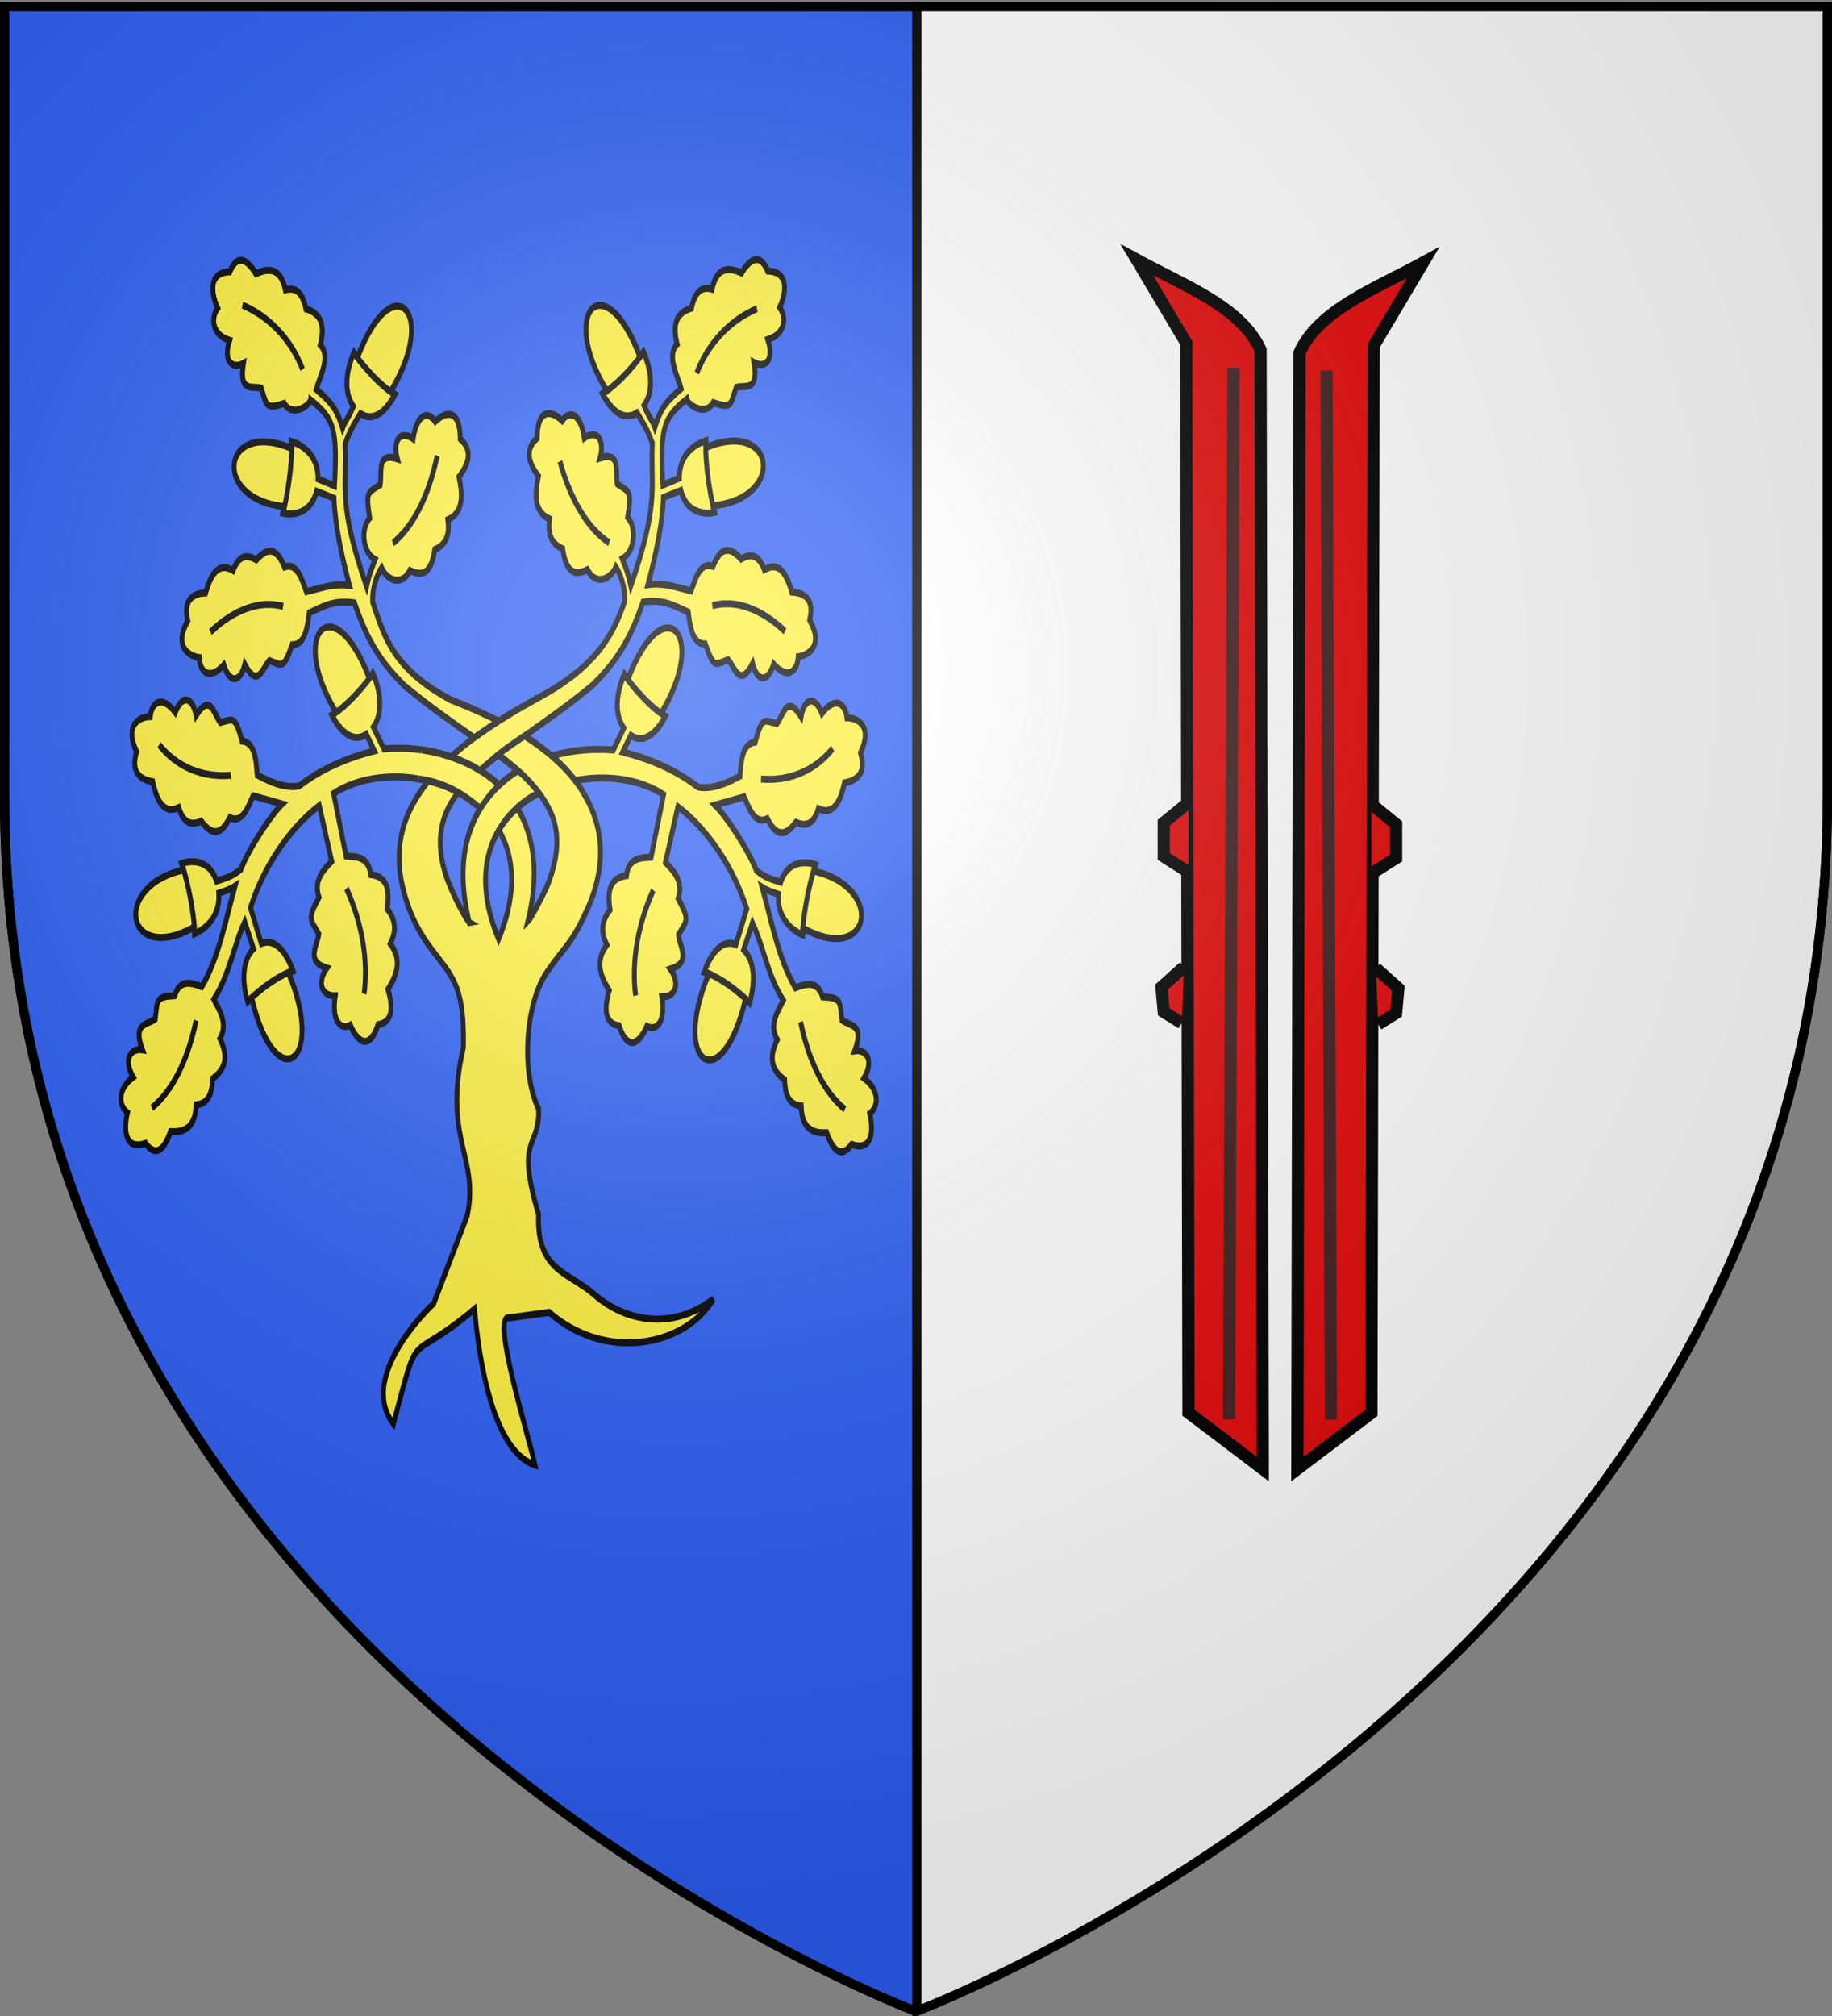 <svg xmlns="http://www.w3.org/2000/svg" xmlns:xlink="http://www.w3.org/1999/xlink" width="600" height="660" version="1.0"><rect width="100%" height="100%" fill="#808080" stroke="none"/><desc>Flag of Canton of Valais (Wallis)</desc><defs><radialGradient xlink:href="#b" id="c" cx="221.445" cy="226.331" r="300" fx="221.445" fy="226.331" gradientTransform="matrix(1.353 0 0 1.349 -77.63 -85.747)" gradientUnits="userSpaceOnUse"/><linearGradient id="b"><stop offset="0" style="stop-color:white;stop-opacity:.314"/><stop offset=".19" style="stop-color:white;stop-opacity:.251"/><stop offset=".6" style="stop-color:#6b6b6b;stop-opacity:.125"/><stop offset="1" style="stop-color:black;stop-opacity:.125"/></linearGradient></defs><g style="display:inline"><path d="M300.25 2.188v656.218C302.988 657.37 598.5 544.85 598.5 260.72V2.188z" style="fill:#fff;fill-opacity:1;fill-rule:evenodd;stroke:#000;stroke-width:3;stroke-linecap:butt;stroke-linejoin:miter;stroke-opacity:1;stroke-miterlimit:4;stroke-dasharray:none"/><path d="M1.5 2.188v258.53C1.5 546.17 300 658.5 300 658.5l.25-.094V2.188z" style="fill:#2b5df2;fill-rule:evenodd;stroke:#000;stroke-width:3;stroke-linecap:butt;stroke-linejoin:miter;stroke-opacity:1;fill-opacity:1"/><g style="fill:#e20909;fill-opacity:1"><path d="M102.605 36.474c3.91 2.137 8.531 3.846 10.132 7.368l.184 91.553-6.079-4.606-.184-87.5z" style="fill:#e20909;fill-opacity:1;fill-rule:evenodd;stroke:#000;stroke-width:1px;stroke-linecap:butt;stroke-linejoin:miter;stroke-opacity:1" transform="translate(-38.333 -60.925)scale(4.002)"/><path d="m110.526 45.316-.368 86.026" style="fill:#e20909;fill-opacity:1;fill-rule:evenodd;stroke:#402020;stroke-width:1px;stroke-linecap:butt;stroke-linejoin:miter;stroke-opacity:1" transform="translate(-38.333 -60.925)scale(4.002)"/><path d="m106.842 80.868-2.026 1.658v2.763l2.026 1.29M106.474 94.316l-1.842 1.658.184 2.026 1.473.921" style="fill:#e20909;fill-opacity:1;fill-rule:evenodd;stroke:#000;stroke-width:1px;stroke-linecap:butt;stroke-linejoin:miter;stroke-opacity:1" transform="translate(-38.333 -60.925)scale(4.002)"/></g><path d="M475.595 59.014c-15.607 8.533-34.062 15.357-40.452 29.42l-.736 365.537 24.271-18.388.736-349.356z" style="fill:#e20909;fill-opacity:1;fill-rule:evenodd;stroke:#000;stroke-width:3.993px;stroke-linecap:butt;stroke-linejoin:miter;stroke-opacity:1" transform="translate(-9.524 26.984)"/><path d="m443.969 94.318 1.47 343.472" style="fill:#e20909;fill-opacity:1;fill-rule:evenodd;stroke:#402020;stroke-width:3.993px;stroke-linecap:butt;stroke-linejoin:miter;stroke-opacity:1" transform="translate(-9.524 26.984)"/><path d="m458.678 236.267 8.09 6.619v11.032l-8.09 5.149M460.15 289.957l7.354 6.62-.735 8.09-5.884 3.677" style="fill:#e20909;fill-opacity:1;fill-rule:evenodd;stroke:#000;stroke-width:3.993px;stroke-linecap:butt;stroke-linejoin:miter;stroke-opacity:1" transform="translate(-9.524 26.984)"/><path d="M281.861 324.938c-1.28-.498-11.349-12.822-15.024-21.237-16.17-37.435 36.364-48.577 91.578-80.087 17.072-11.51 24.286-21.767 31.22-35.425 12.143-1.369 19.176 1.404 28.027 4.251 1.24 6.65 2.729 13.745 10.609 13.65 5.369 10.476 5.917 8.895 14.12 6.706 4.407 3.35 7.206 12.221 15.233 1.65 2.603 7.456 9.157 8.74 13.008.255 9.059 6.959 14.894 2.796 15.265-3.179 6.933-.74 15.76-4.979 7.094-15.702 2.991-8.72-2.928-11.647-11.039-11.892-2.477-5.77-6.755-13.92-17.043-9.553-3.4-6.152-8.061-7.237-14.412-4.558-8.057-6.302-13.264-4.193-17.505 3.077-8.142-2.142-11.067 5.944-13.582 10.508-8.553-1.424-16.567-3.655-26.73-2.665 4.596-11.76 8.908-25.331 9.62-37.241l10.8-2.95c3.974 10.617 16.477 10.036 20.98 9.366l-.992-2.845c45.206-2.95 39.107-37.534-4.381-24.844l-.022-2.908c-4.6.942-16.604 4.636-16.512 15.976l-10.22 2.93c-1.908-24.668.3-28.583 14.874-36.728.423 2.413 11.371 7.656 16.365 1.56 11.476 2.62 10.617 1.184 14.213-6.508 5.399-1.223 13.994 2.336 11.056-10.607 7.384 2.798 12.58-1.398 8.556-9.802 11.153-2.466 11.715-9.613 7.377-13.737 3.89-5.786 6.316-15.273-7.469-15.527-4.757-7.897-10.803-5.244-16.205.812-6.013-1.812-15.005-3.772-18.274 6.915-6.898-1.35-10.725 1.523-12.755 8.11-10.006 2.122-11.738 7.466-8.895 15.389-6.874 4.86.63 14.12 2.51 18.981-7.823 4.72-12.319 7.299-16.331 16.46-1.565-3.043-3.321-3.828-6.713-9.236 7.943-8.089 2.132-19.175-.378-22.973l-2.159 2.102c-21.779-39.724-50.544-19.58-20.665 14.47l-2.627 1.249c2.799 3.77 11.22 13.089 21.459 8.213 2.416 2.922 5.916 6.104 9.503 12.946-1.102 20.042 4.462 25.072-13.307 60.913-2.043-6.54-4.358-9.708-5.338-11.54 7.426-2.702 9.478-12.739 3.381-17.732 2.621-11.476 1.185-10.617-6.507-14.213-1.222-5.399 2.336-13.994-10.607-11.056 2.798-7.384-1.398-12.58-9.801-8.556-2.467-11.154-9.613-11.716-13.738-7.377-5.786-3.89-15.273-6.316-15.527 7.469-7.896 4.757-5.244 10.803.812 16.205-1.812 6.013-3.772 15.005 6.916 18.273-1.35 6.898 1.522 10.726 8.11 12.756 2.121 10.006 7.466 11.738 15.388 8.894 4.86 6.875 14.121 4.384 17.614-1.141 3.362 3.658 5.683 8.803 5.554 14.53-7.024 14.168-17.31 27.835-54.14 41.453C249.04 257.93 225.131 283.945 245.08 320c3.7 6.494 8.499 12.327 17.243 19.788 9.927 8.986 16.714 14.173 15.857 38.477-12.923 39.303 10.036 46.731 2.416 71.742l-20.782 37.502c-8.831 5.66-45.718 32.815-25.04 51.428 17.011-43.682 7.111-23.876 50.32-48.99 1.638 12.486 8.605 60.165 37.512 66.545-3.21-10.683-28.228-65.545-15.66-62.82l24.459-2.323c34.646 20.992 83.917 14.763 101.84-5.733-24.827 13.372-53.548 9.847-73.04-1.391-16.097-10.19-36.77-10.014-35.403-34.688-14.688-34.402 1.007-27.342.01-45.149-10.41-14.427-8.792-43.432 4.624-57.646 11.472-11.694 15.548-11.995 25.214-26.79 15.163-22.382 22.02-62.135-84.093-89.978-36.831-13.618-41.647-27.74-48.671-41.91-.13-5.726 2.192-10.871 5.554-14.53 3.493 5.526 12.754 8.016 17.614 1.142 7.922 2.844 13.267 1.112 15.388-8.894 6.587-2.03 9.46-5.858 8.11-12.756 10.688-3.269 8.728-12.26 6.916-18.273 6.056-5.402 8.708-11.448.812-16.205-.254-13.785-9.741-11.36-15.527-7.47-4.125-4.338-11.27-3.776-13.738 7.378-8.403-4.024-12.6 1.172-9.801 8.556-12.943-2.938-9.385 5.657-10.607 11.055-7.692 3.597-9.128 2.738-6.507 14.214-6.097 4.993-4.045 15.03 3.381 17.732-.98 1.832-3.295 5-5.338 11.54-17.77-35.842-12.205-40.871-13.307-60.913 3.587-6.842 7.087-10.025 9.503-12.947 10.24 4.876 18.66-4.443 21.459-8.213l-2.627-1.249c29.88-34.05 1.114-54.193-20.665-14.47l-2.159-2.101c-2.51 3.798-8.321 14.884-.378 22.973-3.392 5.407-5.148 6.192-6.713 9.237-4.012-9.163-8.508-11.741-16.33-16.461 1.879-4.86 9.383-14.122 2.509-18.982 2.843-7.922 1.111-13.266-8.895-15.388-2.03-6.587-5.857-9.46-12.755-8.11-3.27-10.688-12.26-8.727-18.274-6.916-5.402-6.055-11.448-8.708-16.205-.812-13.785.255-11.36 9.741-7.469 15.528-4.338 4.124-3.776 11.27 7.377 13.737-4.024 8.404 1.172 12.6 8.556 9.802-2.938 12.943 5.657 9.384 11.056 10.607 3.596 7.691 2.737 9.128 14.213 6.507 4.994 6.097 15.942.854 16.365-1.559 14.573 8.145 16.782 12.06 14.875 36.727l-10.22-2.929c.091-11.34-11.914-15.034-16.513-15.977l-.022 2.909c-43.488-12.69-49.587 21.893-4.38 24.844l-.993 2.845c4.503.67 17.006 1.25 20.98-9.366l10.8 2.95c.712 11.91 5.024 25.48 9.62 37.241-10.163-.99-18.177 1.241-26.73 2.664-2.515-4.563-5.44-12.649-13.582-10.507-4.24-7.27-9.448-9.379-17.505-3.078-6.351-2.679-11.012-1.594-14.412 4.558-10.288-4.365-14.566 3.783-17.044 9.554-8.11.245-14.029 3.172-11.038 11.891-8.666 10.724.16 14.964 7.094 15.703.37 5.974 6.206 10.137 15.265 3.179 3.851 8.484 10.405 7.201 13.008-.254 8.027 10.57 10.826 1.698 15.232-1.651 8.204 2.189 8.752 3.77 14.121-6.706 7.88.094 9.369-7 10.61-13.65 8.85-2.848 15.883-5.62 28.027-4.252 6.933 13.66 14.147 23.917 31.22 35.426 58.18 33.43 113.197 43.146 88.175 85.714-3.672 5.488-10.017 13.666-11.761 14.808 19.172-54.106-37.206-76.578-89.33-73.639l-6.538-9.32c7.942-8.088 2.132-19.174-.379-22.972l-2.159 2.101c-21.779-39.723-50.544-19.58-20.665 14.47l-2.626 1.25c2.798 3.769 11.219 13.088 21.458 8.212l5 7.125c-17.022 3.006-33.099 7.729-46.626 14.981-8.69 1.06-17.38-1.48-26.071-4.667-.657-6.733-1.52-13.93-9.38-14.523-4.435-10.904-5.118-9.376-13.482-7.91-4.098-3.721-6.113-12.804-15.03-2.973-1.943-7.654-8.36-9.503-12.936-1.387-8.419-7.721-14.595-4.083-15.485 1.837-6.971.132-16.133 3.586-8.435 15.024-3.74 8.426 1.901 11.857 9.96 12.809 1.965 5.964 5.516 14.455 16.146 11.002 2.85 6.425 7.4 7.912 13.96 5.797 7.477 6.98 12.848 5.333 17.707-1.54 7.924 2.843 11.543-4.957 14.446-9.284l18.05 3.514c-6.437 4.332-19.914 17.978-25.715 27.92-5.02 2.916-9.844 3.84-15.021 4.995-4.885-10.23-17.29-8.562-21.717-7.502l1.236 2.748c-44.777 6.879-35.687 40.799 6.53 24.368l.275 2.895c4.5-1.34 16.137-6.066 15.057-17.355 4.244-1.002 7.246-1.68 10.093-3.004-6.054 14.985-9.898 30.178-20.586 42.906-6.552-1.686-13.61-3.335-16.855 3.846-11.763.439-10.562 1.604-12.045 9.964-4.898 2.578-14.122 1.365-7.933 13.107-7.857-.791-11.79 4.606-5.728 11.682-10.135 5.27-8.829 12.318-3.57 15.179-2.26 6.596-2.148 16.387 11.233 13.065 6.638 6.396 11.792 2.269 15.442-4.978 6.277.193 15.47-.24 15.861-11.41 7.013-.481 9.966-4.247 10.222-11.135 9.116-4.64 9.406-10.25 4.609-17.166 5.382-6.474-.71-12.542-3.783-16.75 9.752-10.691 12.092-22.51 19.131-33.086l5.464 11.484c-9.227 6.587-5.43 18.513-3.617 22.69l2.49-1.695c14.551 42.902 46.377 28.06 22.865-10.662l2.803-.774c-2.1-4.198-8.775-14.838-19.706-11.814l-6.722-15.263c10.35-22.009 29.409-36.734 42.682-43.57l7.72 23.79c-5.503 3.934-11.303 8.281-7.888 15.383-7.225 9.294-5.56 9.122-.11 15.632-1.172 5.41-8.03 11.695 4.942 14.502-5.657 5.51-4.05 11.992 5.267 11.897-2.478 11.151 3.761 14.68 9.333 12.492 3.6 5.97 11.173 12.179 17.229-.207 9.167-.974 9.318-7.575 6.112-15.03 4.183-4.684 9.76-12.005 1.456-19.484 4.138-5.681 3.152-10.364-1.96-14.988 2.306-9.965-1.806-13.794-10.188-14.565-1.5-8.284-10.063-7.518-15.262-7.869l-7.752-26.721c43.301-19.432 138.69 1.124 102.336 62.16-36.353-60.564 59.035-81.12 102.336-61.689l-7.752 26.722c-5.199.35-13.763-.415-15.262 7.869-8.382.77-12.494 4.6-10.188 14.564-5.112 4.624-6.098 9.307-1.96 14.988-8.304 7.48-2.728 14.8 1.455 19.485-3.205 7.454-3.054 14.055 6.113 15.03 6.056 12.385 13.63 6.178 17.23.207 5.57 2.188 11.81-1.341 9.332-12.492 9.317.095 10.924-6.387 5.267-11.897 12.972-2.807 6.114-9.093 4.941-14.502 5.451-6.51 7.116-6.339-.11-15.632 3.416-7.102-2.384-11.45-7.887-15.384l7.72-23.79c13.273 6.837 32.333 21.562 42.682 43.571l-6.722 15.262c-10.93-3.023-17.605 7.617-19.706 11.815l2.803.774c-23.513 38.722 8.314 53.564 22.864 10.662l2.491 1.694c1.813-4.176 5.61-16.103-3.617-22.69l5.464-11.483c7.038 10.575 9.379 22.394 19.131 33.085-3.073 4.209-9.165 10.277-3.783 16.75-4.797 6.917-4.507 12.527 4.609 17.166.256 6.889 3.21 10.655 10.222 11.136.39 11.17 9.584 11.603 15.86 11.41 3.65 7.246 8.805 11.374 15.443 4.978 13.381 3.322 13.494-6.47 11.234-13.065 5.258-2.861 6.564-9.91-3.57-15.18 6.06-7.075 2.128-12.473-5.729-11.681 6.188-11.742-3.035-10.529-7.933-13.107-1.483-8.36-.282-9.525-12.045-9.964-3.245-7.182-10.303-5.533-16.855-3.847-10.688-12.727-14.532-27.92-20.586-42.905 2.847 1.323 5.85 2.002 10.093 3.003-1.08 11.29 10.558 16.015 15.057 17.356l.276-2.896c42.216 16.432 51.306-17.488 6.529-24.368l1.236-2.747c-4.427-1.06-16.832-2.729-21.717 7.502-5.177-1.156-10-2.08-15.02-4.995-5.802-9.943-19.28-23.588-25.716-27.92l18.05-3.515c2.903 4.328 6.522 12.128 14.446 9.284 4.859 6.873 10.23 8.52 17.707 1.54 6.56 2.116 11.11.628 13.96-5.796 10.63 3.452 14.181-5.038 16.146-11.003 8.059-.951 13.7-4.382 9.96-12.808 7.698-11.438-1.464-14.892-8.435-15.025-.89-5.92-7.066-9.558-15.485-1.836-4.575-8.116-10.993-6.267-12.936 1.387-8.917-9.83-10.932-.749-15.03 2.972-8.364-1.466-9.047-2.993-13.483 7.91-7.858.594-8.722 7.79-9.379 14.523-8.69 3.188-17.38 5.727-26.07 4.668-13.529-7.252-29.605-11.976-46.627-14.981l5-7.125c10.24 4.876 18.66-4.444 21.458-8.213l-2.626-1.25c29.88-34.05 1.114-54.193-20.665-14.47l-2.16-2.1c-2.51 3.798-8.32 14.883-.378 22.973l-6.538 9.319c-52.124-2.94-108.503 19.533-89.33 73.639zM145.6 357.775c7.155-4.567 16.483-9.462 25.416-11.883M388.887 82.584c-6.254 5.739-14.59 12.18-22.967 16.115m67.445 49.78c-2.558-8.094-4.872-18.371-4.899-27.626m-217.122-37.94c6.254 5.74 14.59 12.18 22.967 16.116m-67.445 49.78c2.558-8.094 4.872-18.372 4.899-27.627m49.222 98.606c-6.254 5.74-14.59 12.18-22.967 16.115m-93.82 65.249c3.254 7.84 6.454 17.876 7.288 27.094m343.005 30c-7.155-4.566-16.483-9.46-25.416-11.882M379.105 220.26c6.253 5.739 14.59 12.18 22.967 16.115m93.82 65.249c-3.254 7.839-6.454 17.876-7.288 27.093" style="fill:#fcef3c;fill-opacity:1;fill-rule:evenodd;stroke:#000;stroke-width:3;stroke-linecap:butt;stroke-linejoin:miter;stroke-miterlimit:4;stroke-opacity:1;display:inline" transform="matrix(.528 0 0 .767 4.875 52.78)"/><g style="opacity:1;fill:none;stroke:#000;stroke-width:3;stroke-miterlimit:4;stroke-dasharray:none;stroke-opacity:1;display:inline"><g style="fill:none;stroke:#000;stroke-width:3;stroke-miterlimit:4;stroke-dasharray:none;stroke-opacity:1"><path d="M328.42 594.344c-.476 17.62-6.491 33.053-16.853 43.136" style="fill:none;fill-opacity:1;fill-rule:evenodd;stroke:#000;stroke-width:3;stroke-linecap:butt;stroke-linejoin:round;stroke-miterlimit:4;stroke-dasharray:none;stroke-opacity:1;display:inline" transform="matrix(-.303 -.628 .433 -.44 -88.916 674.677)"/></g></g><g style="opacity:1;fill:none;stroke:#000;stroke-width:3;stroke-miterlimit:4;stroke-dasharray:none;stroke-opacity:1;display:inline"><g style="fill:none;stroke:#000;stroke-width:3;stroke-miterlimit:4;stroke-dasharray:none;stroke-opacity:1"><path d="M449.512 389.124c9.22-15.021 22.147-25.379 36.163-28.93" style="fill:none;fill-opacity:1;fill-rule:evenodd;stroke:#000;stroke-width:3;stroke-linecap:butt;stroke-linejoin:round;stroke-miterlimit:4;stroke-dasharray:none;stroke-opacity:1;display:inline" transform="matrix(-.303 -.628 .433 -.44 43.304 707.325)"/></g></g><g style="opacity:1;fill:none;stroke:#000;stroke-width:3;stroke-miterlimit:4;stroke-dasharray:none;stroke-opacity:1;display:inline"><g style="fill:none;stroke:#000;stroke-width:3;stroke-miterlimit:4;stroke-dasharray:none;stroke-opacity:1"><path d="M449.512 389.124c9.22-15.021 22.147-25.379 36.163-28.93" style="fill:none;fill-opacity:1;fill-rule:evenodd;stroke:#000;stroke-width:3;stroke-linecap:butt;stroke-linejoin:round;stroke-miterlimit:4;stroke-dasharray:none;stroke-opacity:1;display:inline" transform="scale(-.528 -.767)rotate(-15 -2127.383 2834.35)"/></g></g><g style="opacity:1;fill:none;stroke:#000;stroke-width:3;stroke-miterlimit:4;stroke-dasharray:none;stroke-opacity:1;display:inline"><g style="fill:none;stroke:#000;stroke-width:3;stroke-miterlimit:4;stroke-dasharray:none;stroke-opacity:1"><path d="M502.809 825.942c-13.803 10.961-29.492 16.274-43.877 14.817" style="fill:none;fill-opacity:1;fill-rule:evenodd;stroke:#000;stroke-width:3;stroke-linecap:butt;stroke-linejoin:round;stroke-miterlimit:4;stroke-dasharray:none;stroke-opacity:1;display:inline" transform="matrix(-.303 -.628 .433 -.44 -125.876 779.063)"/></g></g><g style="opacity:1;fill:none;stroke:#000;stroke-width:3;stroke-miterlimit:4;stroke-dasharray:none;stroke-opacity:1;display:inline"><g style="fill:none;stroke:#000;stroke-width:3;stroke-miterlimit:4;stroke-dasharray:none;stroke-opacity:1"><path d="M988.376-8.758c-.476 17.62-6.491 33.053-16.853 43.136" style="fill:none;fill-opacity:1;fill-rule:evenodd;stroke:#000;stroke-width:3;stroke-linecap:butt;stroke-linejoin:round;stroke-miterlimit:4;stroke-dasharray:none;stroke-opacity:1;display:inline" transform="matrix(.303 -.628 -.433 -.44 -46.177 823.542)"/></g></g><g style="opacity:1;fill:none;stroke:#000;stroke-width:3;stroke-miterlimit:4;stroke-dasharray:none;stroke-opacity:1;display:inline"><g style="fill:none;stroke:#000;stroke-width:3;stroke-miterlimit:4;stroke-dasharray:none;stroke-opacity:1"><path d="M1012.32 186.256c-12.123-12.795-18.782-27.961-18.585-42.418" style="fill:none;fill-opacity:1;fill-rule:evenodd;stroke:#000;stroke-width:3;stroke-linecap:butt;stroke-linejoin:round;stroke-miterlimit:4;stroke-dasharray:none;stroke-opacity:1;display:inline" transform="matrix(.223 -.695 -.479 -.324 46.85 914.96)"/></g></g><g style="opacity:1;fill:none;stroke:#000;stroke-width:3;stroke-miterlimit:4;stroke-dasharray:none;stroke-opacity:1;display:inline"><g style="fill:none;stroke:#000;stroke-width:3;stroke-miterlimit:4;stroke-dasharray:none;stroke-opacity:1"><path d="M406.2 361.505c9.221-15.022 22.148-25.38 36.163-28.93" style="fill:none;fill-opacity:1;fill-rule:evenodd;stroke:#000;stroke-width:3;stroke-linecap:butt;stroke-linejoin:round;stroke-miterlimit:4;stroke-dasharray:none;stroke-opacity:1;display:inline" transform="scale(-.528 -.767)rotate(-15 -2884.873 1967.619)"/></g></g><g style="opacity:1;fill:none;stroke:#000;stroke-width:3;stroke-miterlimit:4;stroke-dasharray:none;stroke-opacity:1;display:inline"><g style="fill:none;stroke:#000;stroke-width:3;stroke-miterlimit:4;stroke-dasharray:none;stroke-opacity:1"><path d="M489.025 382.317c-17.62-.475-33.053-6.491-43.136-16.853" style="fill:none;fill-opacity:1;fill-rule:evenodd;stroke:#000;stroke-width:3;stroke-linecap:butt;stroke-linejoin:round;stroke-miterlimit:4;stroke-dasharray:none;stroke-opacity:1;display:inline" transform="matrix(-.303 -.628 .433 -.44 96.1 766.213)"/></g></g><g style="opacity:1;fill:none;stroke:#000;stroke-width:3;stroke-miterlimit:4;stroke-dasharray:none;stroke-opacity:1;display:inline"><g style="fill:none;stroke:#000;stroke-width:3;stroke-miterlimit:4;stroke-dasharray:none;stroke-opacity:1"><path d="M1228.373 79.731c-13.802 10.962-29.492 16.274-43.877 14.818" style="fill:none;fill-opacity:1;fill-rule:evenodd;stroke:#000;stroke-width:3;stroke-linecap:butt;stroke-linejoin:round;stroke-miterlimit:4;stroke-dasharray:none;stroke-opacity:1;display:inline" transform="matrix(.303 -.628 -.433 -.44 -89.755 907.558)"/></g></g><g style="opacity:1;fill:none;stroke:#000;stroke-width:3;stroke-miterlimit:4;stroke-dasharray:none;stroke-opacity:1;display:inline"><g style="fill:none;stroke:#000;stroke-width:3;stroke-miterlimit:4;stroke-dasharray:none;stroke-opacity:1"><path d="M449.512 389.124c9.22-15.021 22.147-25.379 36.163-28.93" style="fill:none;fill-opacity:1;fill-rule:evenodd;stroke:#000;stroke-width:3;stroke-linecap:butt;stroke-linejoin:round;stroke-miterlimit:4;stroke-dasharray:none;stroke-opacity:1;display:inline" transform="matrix(.223 .695 .479 -.324 -72.657 105.106)"/></g></g><g style="opacity:1;fill:none;stroke:#000;stroke-width:3;stroke-miterlimit:4;stroke-dasharray:none;stroke-opacity:1;display:inline"><g style="fill:none;stroke:#000;stroke-width:3;stroke-miterlimit:4;stroke-dasharray:none;stroke-opacity:1"><path d="M733.74-206.606c-10.962-13.803-16.274-29.492-14.818-43.877" style="fill:none;fill-opacity:1;fill-rule:evenodd;stroke:#000;stroke-width:3;stroke-linecap:butt;stroke-linejoin:round;stroke-miterlimit:4;stroke-dasharray:none;stroke-opacity:1;display:inline" transform="matrix(.303 -.628 -.433 -.44 -49.582 704.437)"/></g></g><g style="opacity:1;fill:none;stroke:#000;stroke-width:3;stroke-miterlimit:4;stroke-dasharray:none;stroke-opacity:1;display:inline"><g style="fill:none;stroke:#000;stroke-width:3;stroke-miterlimit:4;stroke-dasharray:none;stroke-opacity:1"><path d="M902.842-168.402c9.221-15.022 22.148-25.38 36.163-28.93" style="fill:none;fill-opacity:1;fill-rule:evenodd;stroke:#000;stroke-width:3;stroke-linecap:butt;stroke-linejoin:round;stroke-miterlimit:4;stroke-dasharray:none;stroke-opacity:1;display:inline" transform="matrix(.303 -.628 -.433 -.44 -97.245 747.927)"/></g></g><path d="M252.537 251.273c13.135 1.486 33.477 4.956 50.157 16.578l-11.316 9.916c-13.67-8.142-24.064-12.291-41.02-14.122" style="fill:#fcef3c;fill-opacity:1;stroke:#000;stroke-width:3;stroke-linejoin:miter;stroke-miterlimit:4;stroke-opacity:1" transform="matrix(.528 0 0 .767 4.875 52.78)"/><path d="M280.08 291.237c6.525-19.817 27.178-30.791 44.198-35.25l5.336 12.273c-17.694 4.592-31.417 15.404-35.745 27.73" style="fill:#fcef3c;fill-opacity:1;stroke:#000;stroke-width:3;stroke-linejoin:miter;stroke-miterlimit:4;stroke-opacity:1" transform="matrix(.528 0 0 .767 4.875 52.78)"/><path d="M352.833 269.838c-9.103-11.116-27.177-20.961-42.425-26.87l-13.876 8.728c17.532 8.62 31.094 17.176 37.518 29.018" style="fill:#fcef3c;fill-opacity:1;stroke:#000;stroke-width:3;stroke-linejoin:miter;stroke-miterlimit:4;stroke-opacity:1" transform="matrix(.528 0 0 .767 4.875 52.78)"/><path d="M315.522 232.58c-8.074 2.963-33.767 13.94-44.83 21.617 6.118 1.57 12.199 3.296 17.773 5.874 13.589-8.384 15.342-9.018 31.573-16.65" style="fill:#fcef3c;fill-opacity:1;stroke:#000;stroke-width:3;stroke-linejoin:miter;stroke-miterlimit:4;stroke-opacity:1" transform="matrix(.528 0 0 .767 4.875 52.78)"/></g><path d="M300 658.5s298.5-112.32 298.5-397.772V2.176H1.5v258.552C1.5 546.18 300 658.5 300 658.5" style="opacity:1;fill:url(#c);fill-opacity:1;fill-rule:evenodd;stroke:none;stroke-width:1px;stroke-linecap:butt;stroke-linejoin:miter;stroke-opacity:1"/><path d="M300 658.5S1.5 546.18 1.5 260.728V2.176h597v258.552C598.5 546.18 300 658.5 300 658.5z" style="opacity:1;fill:none;fill-opacity:1;fill-rule:evenodd;stroke:#000;stroke-width:3;stroke-linecap:butt;stroke-linejoin:miter;stroke-miterlimit:4;stroke-dasharray:none;stroke-opacity:1"/></svg>
